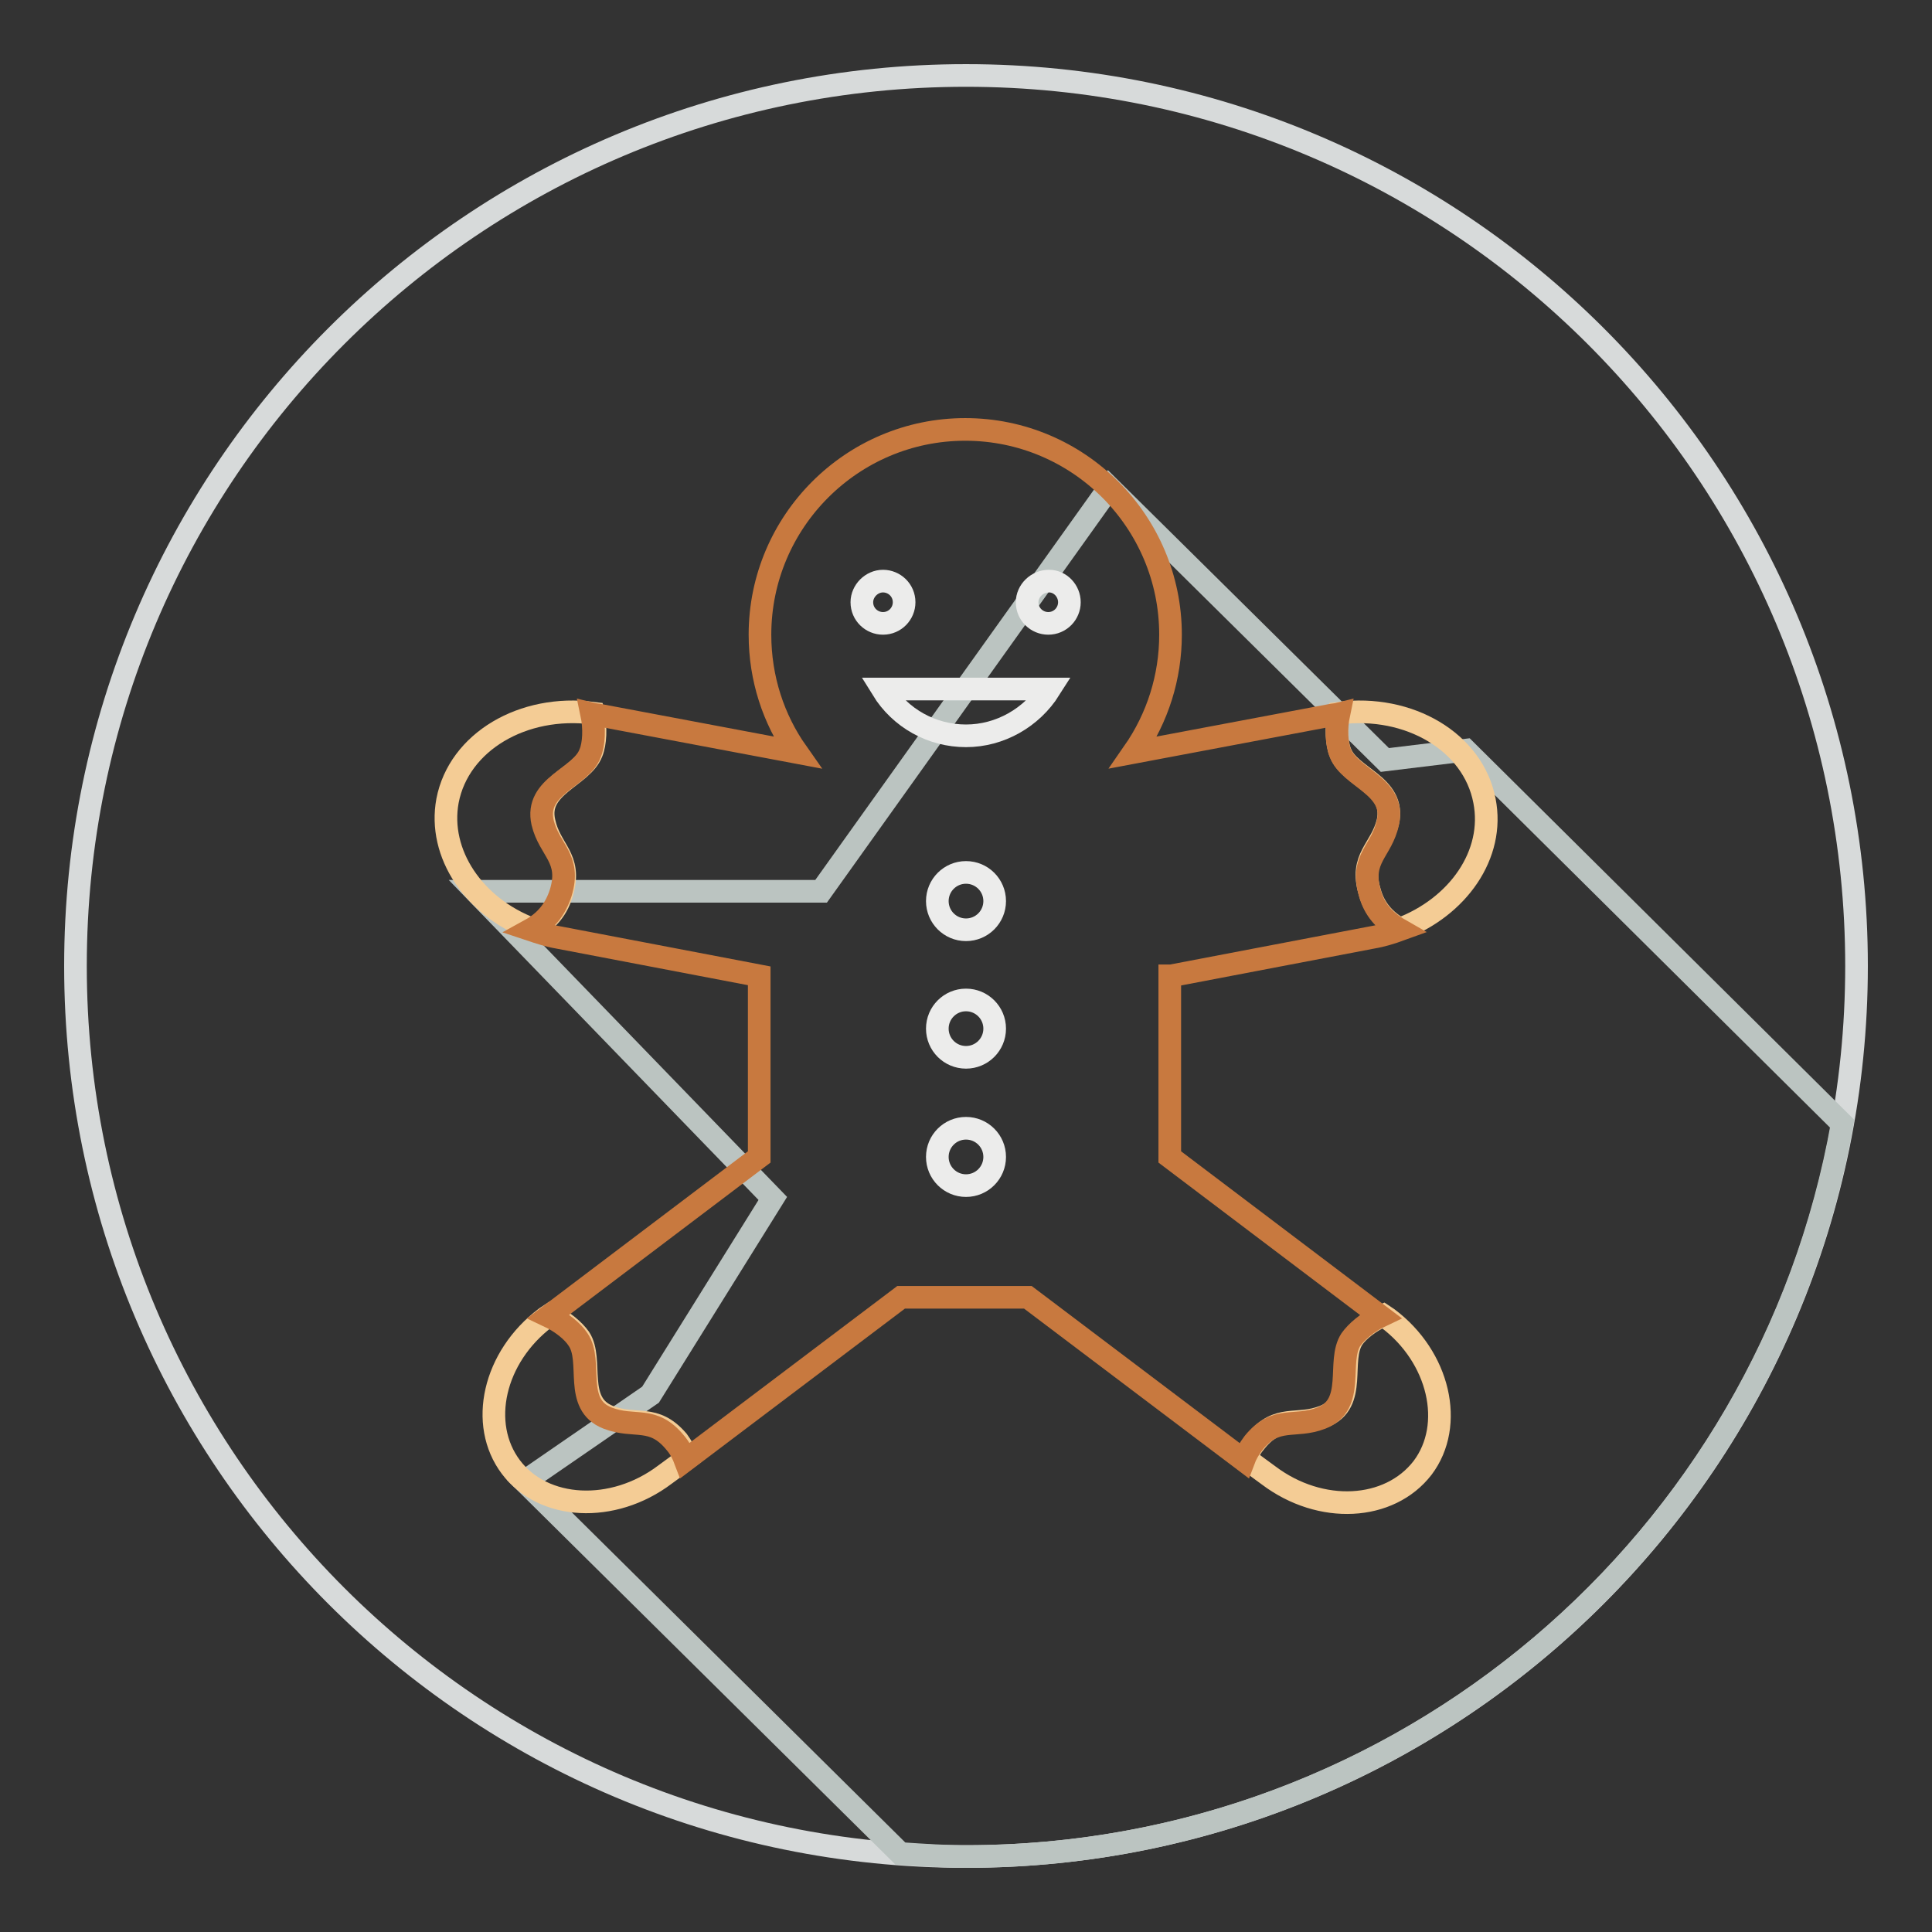 <?xml version="1.0" encoding="utf-8"?>
<!-- Svg Vector Icons : http://www.onlinewebfonts.com/icon -->
<!DOCTYPE svg PUBLIC "-//W3C//DTD SVG 1.1//EN" "http://www.w3.org/Graphics/SVG/1.1/DTD/svg11.dtd">
<svg version="1.1" xmlns="http://www.w3.org/2000/svg" xmlns:xlink="http://www.w3.org/1999/xlink" x="0px" y="0px" viewBox="0 0 256 256" enable-background="new 0 0 256 256" xml:space="preserve">
<rect x="0" y="0" width="256" height="256" fill="#333333" stroke="none"/>
<g> <path stroke-width="3" fill-opacity="0" stroke="#d7dada"  d="M10,128c0,65.2,52.8,118,118,118c65.2,0,118-52.8,118-118c0-65.2-52.8-118-118-118C62.8,10,10,62.8,10,128z "/> <path stroke-width="3" fill-opacity="0" stroke="#bbc4c1"  d="M194.2,99.4l-10.7,1.3L147,64.6l-38.2,53.5H63l39.4,40.7l-16.2,26l-16.7,11.5l49.8,49.3 c2.9,0.2,5.8,0.4,8.7,0.4c58,0,106.3-41.9,116.1-97.1L194.2,99.4z"/> <path stroke-width="3" fill-opacity="0" stroke="#f4cc95"  d="M74.5,118.2c1.3-4.6-1.6-5.5-2.4-9.3c-1.1-4.8,5-5.9,6.3-9.2c0.5-1.2,0.6-3.3,0.2-5.2 c-9.3-1.2-17.8,3.8-19.3,11.6c-1.3,7,3.5,14.1,11.2,17C72.6,122,73.9,120.4,74.5,118.2z M80.7,187.7c-4.6-1.8-2-7.5-3.9-10.4 c-0.7-1-2.2-2.3-3.9-3.1l-0.6,0.4c-6.9,5.2-8.9,14.1-4.6,19.8c4.3,5.7,13.5,6.2,20.4,1l3-2.2c-0.3-0.8-0.8-1.6-1.3-2.3 C86.7,187.3,84.3,189.1,80.7,187.7z M196.7,106.1c-1.5-7.8-10-12.8-19.3-11.6c-0.4,1.9-0.3,4,0.2,5.2c1.2,3.3,7.4,4.3,6.3,9.2 c-0.9,3.7-3.8,4.7-2.4,9.3c0.6,2.2,2,3.8,4,4.9C193.2,120.2,198.1,113.2,196.7,106.1L196.7,106.1z M179.3,177.3 c-2,2.9,0.7,8.6-3.9,10.4c-3.6,1.4-6-0.4-9,3.3c-0.6,0.7-1,1.4-1.3,2.3l3,2.2c6.9,5.2,16,4.7,20.4-1c4.3-5.7,2.2-14.7-4.6-19.8 l-0.6-0.4C181.5,175.1,180,176.3,179.3,177.3z"/> <path stroke-width="3" fill-opacity="0" stroke="#c8793f"  d="M155.2,129.3l26.7-5.1c1.2-0.2,2.5-0.6,3.6-1c-2.1-1.2-3.4-2.7-4-4.9c-1.3-4.6,1.6-5.5,2.4-9.3 c1.1-4.8-5-5.9-6.3-9.2c-0.5-1.2-0.6-3.3-0.2-5.2c-0.4,0.1-0.8,0.1-1.2,0.2l-26,4.9c3.2-4.6,4.9-10,4.9-15.6 c0-15-12.2-27.2-27.2-27.2c-15,0-27.2,12.2-27.2,27.2c0,5.8,1.8,11.2,4.9,15.6l-26-4.9c-0.4-0.1-0.8-0.1-1.2-0.2 c0.4,1.9,0.3,4-0.2,5.2c-1.2,3.3-7.4,4.3-6.3,9.2c0.9,3.7,3.8,4.7,2.4,9.3c-0.7,2.2-2,3.8-4,4.9c1.2,0.4,2.4,0.8,3.6,1l26.7,5.1v24 l-27.9,21.1c1.7,0.8,3.2,2,3.9,3.1c2,2.9-0.7,8.6,3.9,10.4c3.6,1.4,6-0.4,9,3.3c0.6,0.7,1,1.5,1.3,2.3l28.6-21.6h16.8l28.6,21.6 c0.3-0.8,0.7-1.5,1.3-2.3c3-3.7,5.4-1.9,9-3.3c4.6-1.8,2-7.5,3.9-10.4c0.7-1,2.2-2.3,3.9-3.1l-27.9-21.1V129.3z"/> <path stroke-width="3" fill-opacity="0" stroke="#ececeb"  d="M114.2,79.8c0,1.6,1.3,2.8,2.8,2.8c1.6,0,2.8-1.3,2.8-2.8c0,0,0,0,0,0c0-1.6-1.3-2.8-2.8-2.8 C115.5,77,114.2,78.3,114.2,79.8C114.2,79.8,114.2,79.8,114.2,79.8z"/> <path stroke-width="3" fill-opacity="0" stroke="#ececeb"  d="M136.1,79.8c0,1.6,1.3,2.8,2.8,2.8c1.6,0,2.8-1.3,2.8-2.8S140.5,77,139,77C137.4,77,136.1,78.3,136.1,79.8z "/> <path stroke-width="3" fill-opacity="0" stroke="#ececeb"  d="M116.9,91.3c2.4,3.9,6.6,6.2,11.1,6.2c4.5,0,8.7-2.4,11.1-6.2H116.9z"/> <path stroke-width="3" fill-opacity="0" stroke="#ececeb"  d="M124.2,119.4c0,2.1,1.7,3.8,3.8,3.8c2.1,0,3.8-1.7,3.8-3.8c0,0,0,0,0,0c0-2.1-1.7-3.8-3.8-3.8 C125.9,115.6,124.2,117.3,124.2,119.4L124.2,119.4z"/> <path stroke-width="3" fill-opacity="0" stroke="#ececeb"  d="M124.2,136.3c0,2.1,1.7,3.8,3.8,3.8c2.1,0,3.8-1.7,3.8-3.8c0,0,0,0,0,0c0-2.1-1.7-3.8-3.8-3.8 C125.9,132.5,124.2,134.2,124.2,136.3z"/> <path stroke-width="3" fill-opacity="0" stroke="#ececeb"  d="M124.2,153.3c0,2.1,1.7,3.8,3.8,3.8s3.8-1.7,3.8-3.8c0,0,0,0,0,0c0-2.1-1.7-3.8-3.8-3.8 C125.9,149.5,124.2,151.2,124.2,153.3z"/></g>
</svg>
